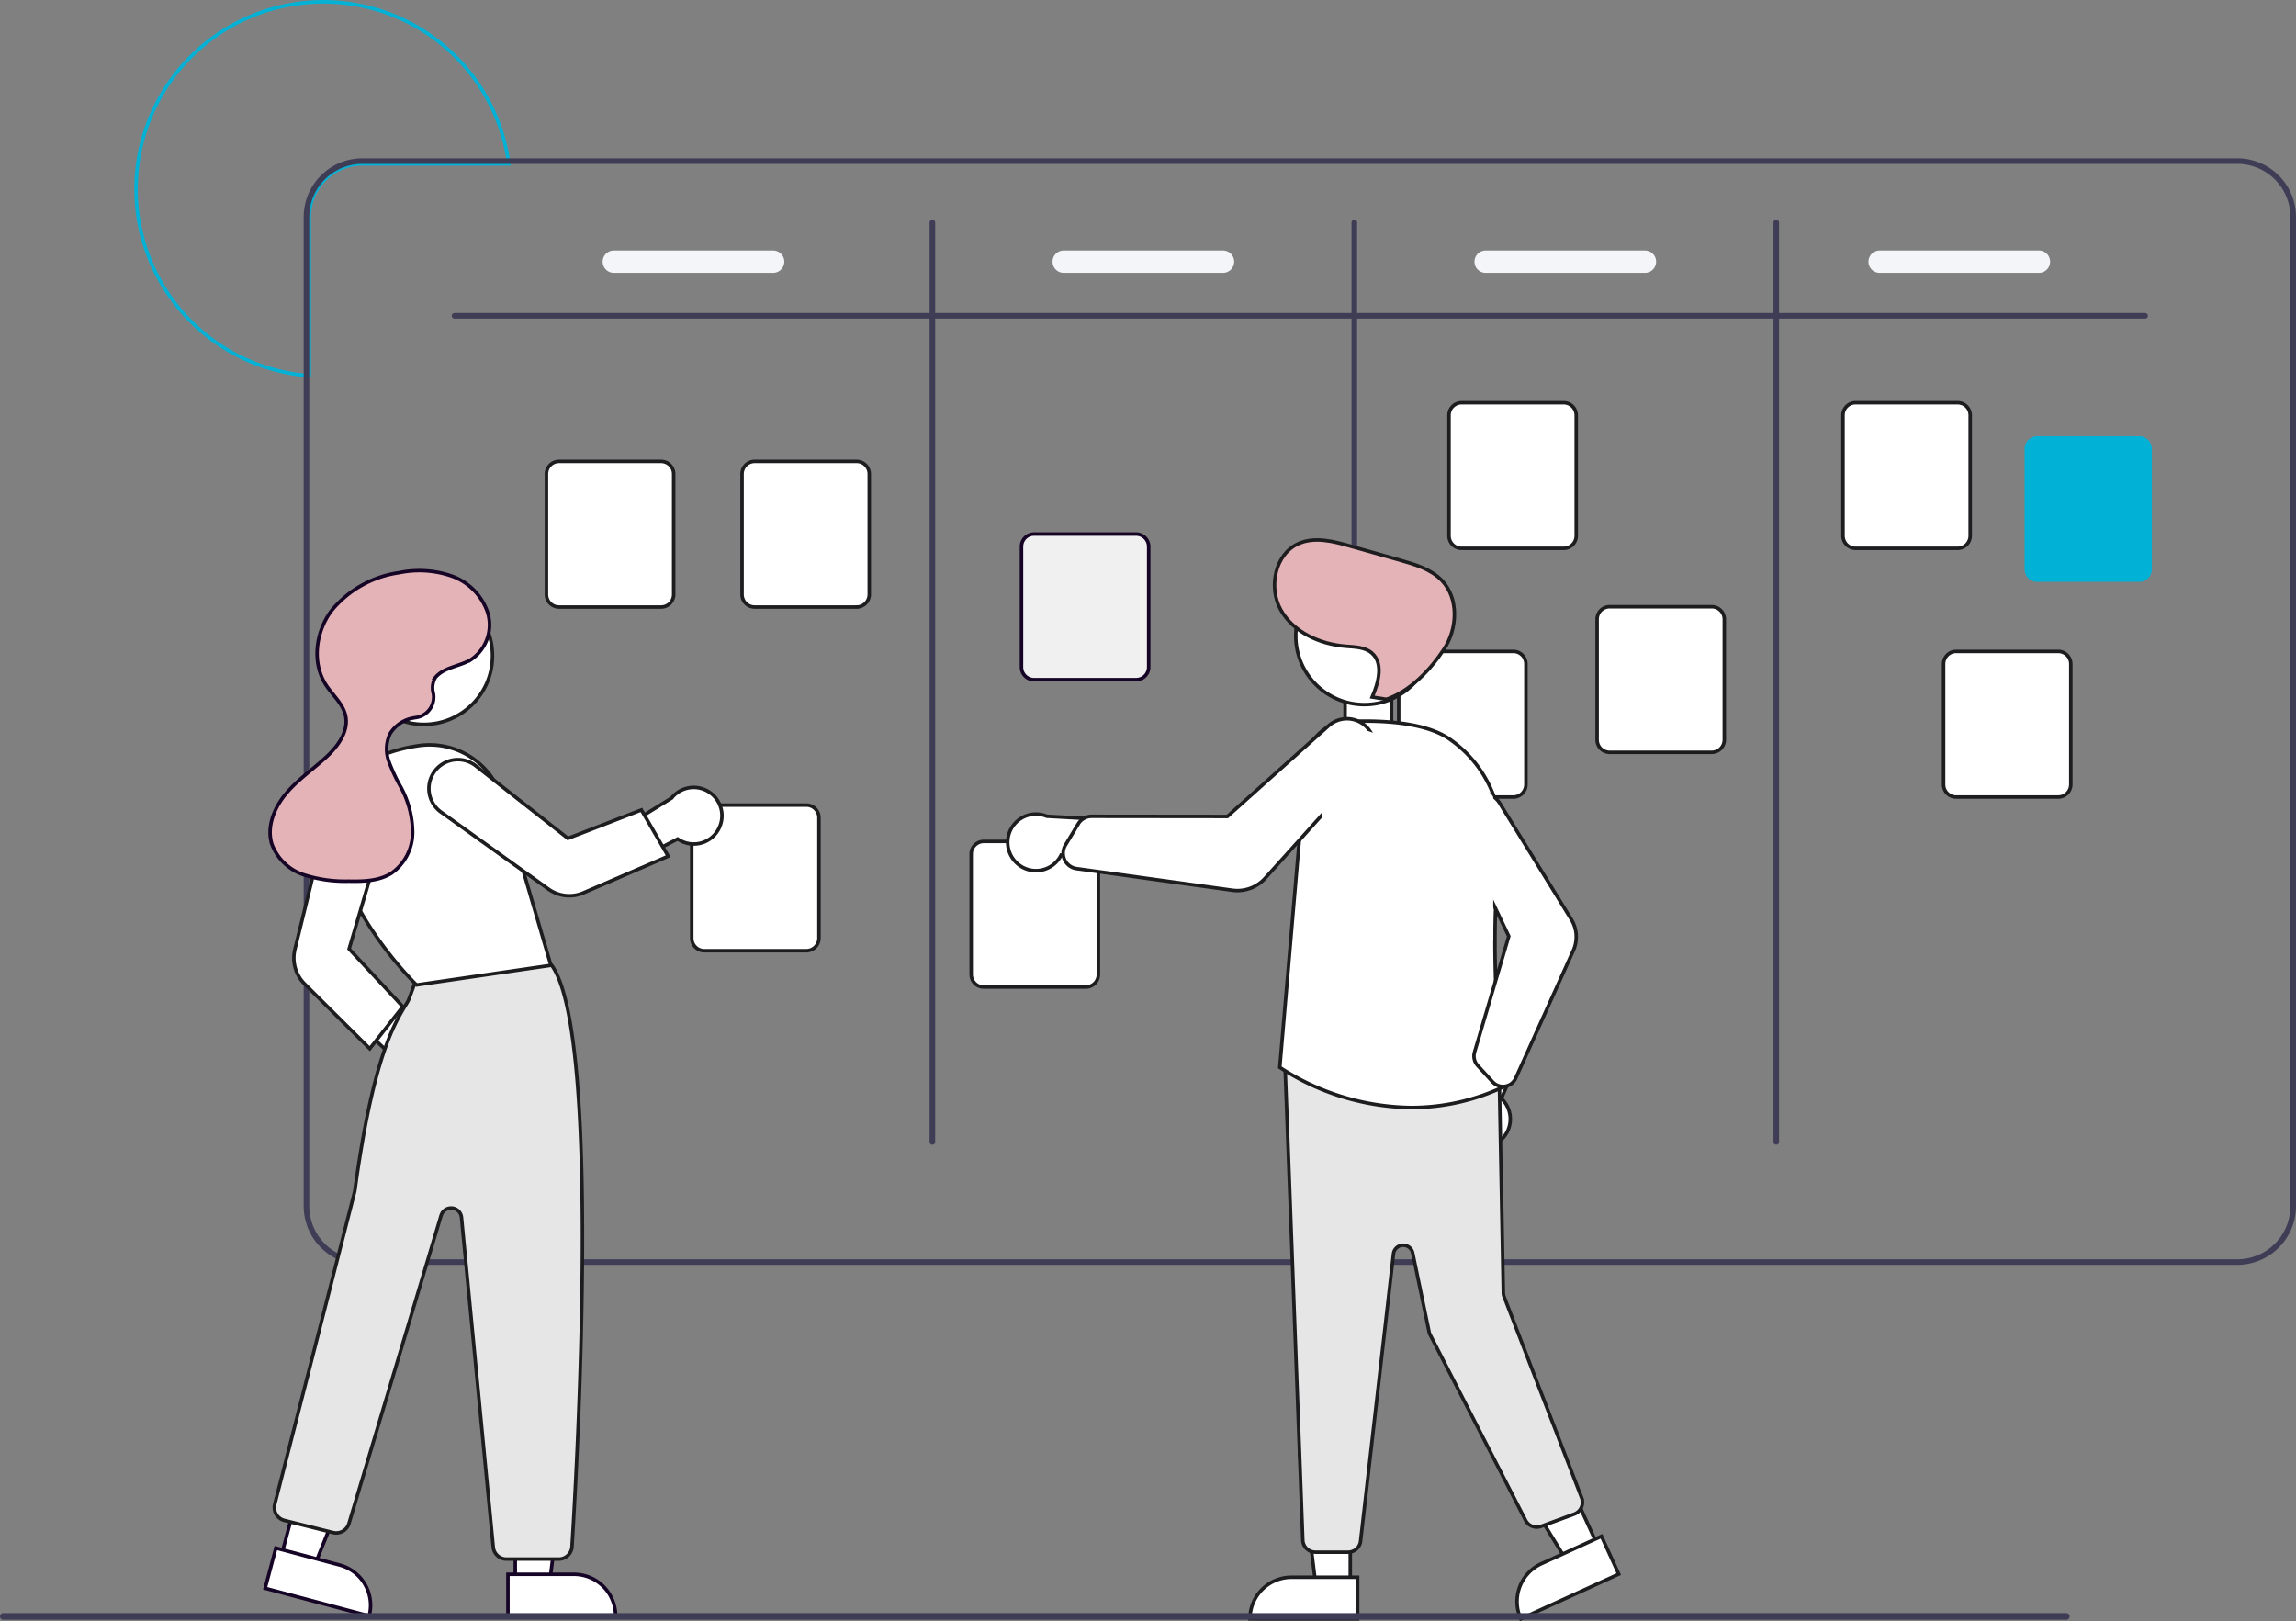 <svg xmlns="http://www.w3.org/2000/svg" width="329.231" height="232.46" viewBox="0 0 329.231 232.46">
  <rect x="0" y="0" width="329.231" height="232.46" fill="#808080" stroke="none"/>
  <g id="undraw_Scrum_board_re_wk7v" transform="translate(0 0.26)">
    <path id="Path_21073" data-name="Path 21073" d="M291.3,183.733h-21a7.62,7.62,0,0,0-7.613,7.613v22.763c-.268-.016-.537-.04-.8-.072a26.845,26.845,0,1,1,29.29-31.105C291.22,183.2,291.26,183.465,291.3,183.733Z" transform="translate(-218.341 -160.495)" fill="none" stroke="#01b2d6" stroke-width="0.5"/>
    <path id="Path_21074" data-name="Path 21074" d="M575.11,216.5H306.252a8.424,8.424,0,0,0-8.414,8.414V366.751a8.424,8.424,0,0,0,8.414,8.414H575.11a8.424,8.424,0,0,0,8.414-8.414V224.91a8.423,8.423,0,0,0-8.414-8.41Zm7.613,150.256a7.62,7.62,0,0,1-7.613,7.613H306.252a7.62,7.62,0,0,1-7.613-7.613V224.91a7.62,7.62,0,0,1,7.613-7.613H575.11a7.62,7.62,0,0,1,7.613,7.613Z" transform="translate(-254.293 -194.058)" fill="#3f3d56"/>
    <path id="Path_21075" data-name="Path 21075" d="M593.652,272.666H351.239a.4.4,0,0,1,0-.8H593.652a.4.4,0,1,1,0,.8Z" transform="translate(-286.057 -227.242)" fill="#3f3d56"/>
    <path id="Path_21076" data-name="Path 21076" d="M522.239,371.121a.4.4,0,0,1-.4-.4V238.9a.4.4,0,0,1,.8,0V370.72a.4.4,0,0,1-.4.4Z" transform="translate(-388.541 -207.243)" fill="#3f3d56"/>
    <path id="Path_21077" data-name="Path 21077" d="M673.239,371.121a.4.4,0,0,1-.4-.4V238.9a.4.4,0,0,1,.8,0V370.72a.4.4,0,0,1-.4.4Z" transform="translate(-479.038 -207.243)" fill="#3f3d56"/>
    <path id="Path_21078" data-name="Path 21078" d="M824.239,371.121a.4.4,0,0,1-.4-.4V238.9a.4.4,0,0,1,.8,0V370.72a.4.4,0,0,1-.4.4Z" transform="translate(-569.534 -207.243)" fill="#3f3d56"/>
    <path id="Path_21079" data-name="Path 21079" d="M401.158,345.846H386.517a1.805,1.805,0,0,1-1.8-1.8v-17.28a1.805,1.805,0,0,1,1.8-1.8h14.641a1.805,1.805,0,0,1,1.8,1.8v17.277A1.8,1.8,0,0,1,401.158,345.846Z" transform="translate(-306.36 -259.065)" fill="#fff" stroke="#1d1d1f" stroke-width="0.5"/>
    <path id="Path_21080" data-name="Path 21080" d="M453.158,468.846H438.517a1.8,1.8,0,0,1-1.8-1.8v-17.28a1.805,1.805,0,0,1,1.8-1.8h14.641a1.805,1.805,0,0,1,1.8,1.8v17.277a1.805,1.805,0,0,1-1.8,1.8Z" transform="translate(-337.524 -332.781)" fill="#fff" stroke="#1d1d1f" stroke-width="0.5"/>
    <path id="Path_21081" data-name="Path 21081" d="M571.158,371.846H556.517a1.8,1.8,0,0,1-1.8-1.8v-17.28a1.8,1.8,0,0,1,1.8-1.8h14.641a1.805,1.805,0,0,1,1.8,1.8v17.277a1.8,1.8,0,0,1-1.8,1.8Z" transform="translate(-408.244 -274.647)" fill="#f0f0f0" stroke="#150425" stroke-width="0.5"/>
    <path id="Path_21082" data-name="Path 21082" d="M724.158,324.846H709.517a1.8,1.8,0,0,1-1.8-1.8v-17.28a1.805,1.805,0,0,1,1.8-1.8h14.641a1.805,1.805,0,0,1,1.8,1.8v17.277A1.8,1.8,0,0,1,724.158,324.846Z" transform="translate(-499.939 -246.479)" fill="#fff" stroke="#1d1d1f" stroke-width="0.5"/>
    <path id="Path_21083" data-name="Path 21083" d="M865.158,324.846H850.517a1.805,1.805,0,0,1-1.8-1.8v-17.28a1.8,1.8,0,0,1,1.8-1.8h14.641a1.8,1.8,0,0,1,1.8,1.8v17.277a1.8,1.8,0,0,1-1.8,1.8Z" transform="translate(-584.443 -246.479)" fill="#fff" stroke="#1d1d1f" stroke-width="0.5"/>
    <path id="Path_21084" data-name="Path 21084" d="M930.158,336.846H915.517a1.8,1.8,0,0,1-1.8-1.8v-17.28a1.8,1.8,0,0,1,1.8-1.8h14.641a1.805,1.805,0,0,1,1.8,1.8v17.277a1.8,1.8,0,0,1-1.8,1.8Z" transform="translate(-623.399 -253.671)" fill="#01b2d6"/>
    <path id="Path_21085" data-name="Path 21085" d="M901.158,413.846H886.517a1.8,1.8,0,0,1-1.8-1.8v-17.28a1.805,1.805,0,0,1,1.8-1.8h14.641a1.805,1.805,0,0,1,1.8,1.8v17.277a1.8,1.8,0,0,1-1.8,1.8Z" transform="translate(-606.018 -299.819)" fill="#fff" stroke="#1d1d1f" stroke-width="0.5"/>
    <path id="Path_21086" data-name="Path 21086" d="M777.158,397.846H762.517a1.8,1.8,0,0,1-1.8-1.8v-17.28a1.805,1.805,0,0,1,1.8-1.8h14.641a1.805,1.805,0,0,1,1.8,1.8v17.277A1.8,1.8,0,0,1,777.158,397.846Z" transform="translate(-531.703 -290.23)" fill="#fff" stroke="#1d1d1f" stroke-width="0.5"/>
    <path id="Path_21087" data-name="Path 21087" d="M706.158,413.846H691.517a1.8,1.8,0,0,1-1.8-1.8v-17.28a1.8,1.8,0,0,1,1.8-1.8h14.641a1.805,1.805,0,0,1,1.8,1.8v17.277a1.8,1.8,0,0,1-1.8,1.8Z" transform="translate(-489.151 -299.819)" fill="#fff" stroke="#1d1d1f" stroke-width="0.5"/>
    <path id="Path_21087-2" data-name="Path 21087" d="M695.723,413.846h-5.349c-.363,0-.657-.807-.658-1.8v-17.28c0-.993.295-1.8.658-1.8h5.349c.363,0,.657.807.658,1.8v17.277c0,.994-.294,1.8-.658,1.8Z" transform="translate(-496.84 -300.566)" fill="#fff" stroke="#1d1d1f" stroke-width="0.5"/>
    <path id="Path_21088" data-name="Path 21088" d="M553.158,481.846H538.517a1.8,1.8,0,0,1-1.8-1.8v-17.28a1.805,1.805,0,0,1,1.8-1.8h14.641a1.805,1.805,0,0,1,1.8,1.8v17.277a1.805,1.805,0,0,1-1.8,1.8Z" transform="translate(-397.456 -340.572)" fill="#fff" stroke="#1d1d1f" stroke-width="0.5"/>
    <path id="Path_21090" data-name="Path 21090" d="M471.158,345.846H456.517a1.805,1.805,0,0,1-1.8-1.8v-17.28a1.805,1.805,0,0,1,1.8-1.8h14.641a1.805,1.805,0,0,1,1.8,1.8v17.277a1.805,1.805,0,0,1-1.8,1.8Z" transform="translate(-348.312 -259.065)" fill="#fff" stroke="#1d1d1f" stroke-width="0.5"/>
    <path id="Path_21091" data-name="Path 21091" d="M429.28,252.7H406.441a1.6,1.6,0,1,1,0-3.205H429.28a1.6,1.6,0,1,1,0,3.205Z" transform="translate(-318.42 -213.836)" fill="#f4f5f8"/>
    <path id="Path_21092" data-name="Path 21092" d="M590.28,252.7H567.441a1.6,1.6,0,0,1,0-3.205H590.28a1.6,1.6,0,0,1,0,3.205Z" transform="translate(-414.911 -213.836)" fill="#f4f5f8"/>
    <path id="Path_21093" data-name="Path 21093" d="M741.28,252.7H718.441a1.6,1.6,0,0,1,0-3.205H741.28a1.6,1.6,0,0,1,0,3.205Z" transform="translate(-505.407 -213.836)" fill="#f4f5f8"/>
    <path id="Path_21094" data-name="Path 21094" d="M882.28,252.7H859.441a1.6,1.6,0,0,1,0-3.205H882.28a1.6,1.6,0,0,1,0,3.205Z" transform="translate(-589.911 -213.836)" fill="#f4f5f8"/>
    <path id="Path_21095" data-name="Path 21095" d="M317.6,526.4a4.029,4.029,0,0,1-3.486-5.1l-10.271-9.561,5.43-1.378,10.1,8.191A4.051,4.051,0,0,1,317.6,526.4Z" transform="translate(-257.889 -370.175)" fill="#fff" stroke="#1d1d1f" stroke-width="0.5"/>
    <path id="Path_21096" data-name="Path 21096" d="M184.4,537.912h4.912l2.337-18.947H184.4Z" transform="translate(-110.515 -311.026)" fill="#fff" stroke="#150425" stroke-width="0.5"/>
    <path id="Path_21097" data-name="Path 21097" d="M0,0H15.439V5.965H5.965A5.965,5.965,0,0,1,0,0Z" transform="translate(88.272 231.448) rotate(179.997)" fill="#fff" stroke="#150425" stroke-width="0.5"/>
    <path id="Path_21098" data-name="Path 21098" d="M100.345,530.015l4.747,1.264,7.133-17.709-7.006-1.865Z" transform="translate(-60.139 -306.675)" fill="#fff" stroke="#150425" stroke-width="0.5"/>
    <path id="Path_21099" data-name="Path 21099" d="M0,0H15.439V5.965H5.965A5.965,5.965,0,0,1,0,0Z" transform="matrix(-0.966, -0.257, 0.257, -0.966, 52.935, 231.449)" fill="#fff" stroke="#150425" stroke-width="0.5"/>
    <path id="Path_21100" data-name="Path 21100" d="M328.122,587.245h-7.5a1.9,1.9,0,0,1-1.894-1.72l-4.55-47.253a1.5,1.5,0,0,0-2.933-.286L298.037,582.14a1.9,1.9,0,0,1-2.284,1.3l-6.973-1.74a1.9,1.9,0,0,1-1.381-2.319c.114-.445,11.384-44.487,11.482-44.94,2.553-18.819,5.608-23.862,7.25-26.571.136-.224.261-.43.373-.625.141-.244,1.007-2.662,1.556-4.233a1.919,1.919,0,0,1,.976-1.193c6.9-3.527,14.964-1.085,17.273-.253a1.876,1.876,0,0,1,.937.727c6.926,10.446,3.527,71.118,2.775,83.174a1.9,1.9,0,0,1-1.9,1.778Z" transform="translate(-248.001 -363.946)" fill="#e6e6e6" stroke="#1d1d1f" stroke-width="0.5"/>
    <circle id="Ellipse_762" data-name="Ellipse 762" cx="9.841" cy="9.841" r="9.841" transform="translate(50.936 83.927)" fill="#fff" stroke="#1d1d1f" stroke-width="0.5"/>
    <path id="Path_21101" data-name="Path 21101" d="M320.639,460.838l-.071-.068c-.133-.128-13.245-12.974-11.548-24.852.726-5.081,4.836-8.327,11.887-9.388a10.872,10.872,0,0,1,12.02,7.661l6.972,23.834Z" transform="translate(-260.904 -319.864)" fill="#fff" stroke="#1d1d1f" stroke-width="0.5"/>
    <path id="Path_21102" data-name="Path 21102" d="M305.212,481.578l-9.343-9.284a5.264,5.264,0,0,1-1.394-4.965L299,448.93a4.149,4.149,0,1,1,8.009,2.161l-4.762,16.186,7.7,8.269Z" transform="translate(-252.188 -331.467)" fill="#fff" stroke="#1d1d1f" stroke-width="0.5"/>
    <path id="Path_21103" data-name="Path 21103" d="M418.99,447.421a4.029,4.029,0,0,1-5.964,1.614L400.553,455.5l.551-5.492,11.058-6.843a4.051,4.051,0,0,1,6.828,4.256Z" transform="translate(-315.852 -328.996)" fill="#fff" stroke="#1d1d1f" stroke-width="0.5"/>
    <path id="Path_21104" data-name="Path 21104" d="M376.9,445.509l-12.159,5.254a5.132,5.132,0,0,1-5-.536L344.28,439.148a4.149,4.149,0,1,1,4.984-6.634L362.52,442.95l10.538-4.077Z" transform="translate(-281.088 -322.996)" fill="#fff" stroke="#1d1d1f" stroke-width="0.5"/>
    <path id="Path_21105" data-name="Path 21105" d="M309.5,379.433c1.214-1.521,3.482-1.6,5.15-2.606a6.018,6.018,0,0,0,2.384-6.7,8.408,8.408,0,0,0-5.16-5.273,14.24,14.24,0,0,0-7.539-.483,15.309,15.309,0,0,0-9.7,5.437c-2.28,3.035-2.86,7.479-.794,10.663.95,1.463,2.416,2.671,2.8,4.374.5,2.236-1.07,4.392-2.75,5.949-1.914,1.773-4.11,3.259-5.787,5.258s-2.8,4.731-2.03,7.225a7.3,7.3,0,0,0,4.552,4.4,19.3,19.3,0,0,0,6.46.925c2.122.042,4.377-.01,6.165-1.155a7.169,7.169,0,0,0,3.012-5.821,13.784,13.784,0,0,0-1.7-6.529,25.106,25.106,0,0,1-1.714-3.678,5.157,5.157,0,0,1,.173-3.952,4.928,4.928,0,0,1,3.448-2.282c.073-.014.149-.027.23-.038a2.964,2.964,0,0,0,2.538-3.457,2.9,2.9,0,0,1,.267-2.257Z" transform="translate(-247.095 -282.511)" fill="#e4b3b8" stroke="#150425" stroke-width="0.5"/>
    <path id="Path_21106" data-name="Path 21106" d="M472.386,538.959h-4.912l-2.337-18.947h7.25Z" transform="translate(-278.765 -311.654)" fill="#fff" stroke="#1d1d1f" stroke-width="0.5"/>
    <path id="Path_21107" data-name="Path 21107" d="M453.29,563.8h9.474v5.965H447.325A5.965,5.965,0,0,1,453.29,563.8Z" transform="translate(-268.09 -337.895)" fill="#fff" stroke="#1d1d1f" stroke-width="0.5"/>
    <path id="Path_21108" data-name="Path 21108" d="M550.546,527.634l-4.468,2.041-10-16.263,6.595-3.012Z" transform="translate(-321.281 -305.892)" fill="#fff" stroke="#1d1d1f" stroke-width="0.5"/>
    <path id="Path_21109" data-name="Path 21109" d="M5.965,0h9.474V5.965H0A5.965,5.965,0,0,1,5.965,0Z" transform="translate(215.594 226.443) rotate(-24.548)" fill="#fff" stroke="#1d1d1f" stroke-width="0.5"/>
    <path id="Path_21110" data-name="Path 21110" d="M715.909,539.526a4.029,4.029,0,0,0,.321-6.17l5.774-13.1-7.336,1.243-4.359,12.252a4.051,4.051,0,0,0,5.6,5.777Z" transform="translate(-500.951 -376.106)" fill="#fff" stroke="#1d1d1f" stroke-width="0.5"/>
    <path id="Path_21111" data-name="Path 21111" d="M658.065,607.714h-4.693a1.81,1.81,0,0,1-1.8-1.672l-2.559-68.34a1.8,1.8,0,0,1,1.974-1.925l27.14,2.882a1.8,1.8,0,0,1,1.628,1.76l.569,30.146a1.4,1.4,0,0,0,.094.478l11.133,28.87a1.8,1.8,0,0,1-1.059,2.34l-4.755,1.752a1.8,1.8,0,0,1-2.227-.867l-13.676-26.593a1.79,1.79,0,0,1-.162-.458l-2.336-11.257a1.4,1.4,0,0,0-2.766.125l-4.713,41.16A1.8,1.8,0,0,1,658.065,607.714Z" transform="translate(-464.757 -385.404)" fill="#e6e6e6" stroke="#1d1d1f" stroke-width="0.5"/>
    <circle id="Ellipse_763" data-name="Ellipse 763" cx="9.841" cy="9.841" r="9.841" transform="translate(185.804 81.094)" fill="#fff" stroke="#1d1d1f" stroke-width="0.5"/>
    <path id="Path_21112" data-name="Path 21112" d="M666.05,473.314a35.125,35.125,0,0,1-18.781-5.689l-.1-.066.01-.116,3.764-43.841a6.179,6.179,0,0,1,5.85-5.634c4.879-.224,11.432.058,14.94,2.671a17.107,17.107,0,0,1,7.01,16.313c-1.755,13.31.233,31.265.465,33.268l.017.144-.132.061A30.958,30.958,0,0,1,666.05,473.314Z" transform="translate(-463.656 -314.767)" fill="#fff" stroke="#1d1d1f" stroke-width="0.5"/>
    <path id="Path_21113" data-name="Path 21113" d="M716.59,485.436a2.006,2.006,0,0,1-1.475-.65l-2.153-2.349a2.014,2.014,0,0,1-.444-1.921l4.909-16.614-7.469-15.684a3.53,3.53,0,0,1,6.294-3.191l10.135,16.445a4.789,4.789,0,0,1,.288,4.487l-8.258,18.3a2,2,0,0,1-1.509,1.154,2.029,2.029,0,0,1-.318.023Z" transform="translate(-501.079 -329.909)" fill="#fff" stroke="#1d1d1f" stroke-width="0.5"/>
    <path id="Path_21114" data-name="Path 21114" d="M551.425,458.5a4.029,4.029,0,0,0,6.01-1.434l14.2,1.842-3.263-6.687-12.984-.724a4.051,4.051,0,0,0-3.962,7Z" transform="translate(-405.28 -334.712)" fill="#fff" stroke="#1d1d1f" stroke-width="0.5"/>
    <path id="Path_21115" data-name="Path 21115" d="M594.621,441.681a5.374,5.374,0,0,1-.739-.051l-22.339-3.1a2.22,2.22,0,0,1-1.7-1.247,2.266,2.266,0,0,1-.127-.332h0a2.229,2.229,0,0,1,.23-1.776l1.849-3.065a2.237,2.237,0,0,1,1.906-1.076h0l19.472.022,14.542-13.029a3.941,3.941,0,0,1,5.4,5.736L598.6,439.9a5.355,5.355,0,0,1-3.979,1.781Z" transform="translate(-417.179 -314.239)" fill="#fff" stroke="#1d1d1f" stroke-width="0.5"/>
    <path id="Path_21116" data-name="Path 21116" d="M659.293,370.833c.9-2.081,1.66-4.853-.065-6.325-1-.854-2.442-.855-3.753-.962-3.693-.3-7.495-2-9.3-5.234s-.8-8.047,2.609-9.507c2.3-.984,4.927-.314,7.33.368l7.215,2.046c2.144.608,4.394,1.278,5.938,2.885,2.461,2.563,2.277,6.9.322,9.864s-4.9,6.063-8.269,7.189Z" transform="translate(-462.529 -271.142)" fill="#e4b3b8" stroke="#1d1d1f" stroke-width="0.5"/>
    <path id="Path_21117" data-name="Path 21117" d="M485.46,738.078H189.639a.477.477,0,1,1,0-.954H485.46a.477.477,0,0,1,0,.954Z" transform="translate(-189.162 -506.08)" fill="#3f3d56"/>
    <path id="Path_21087-3" data-name="Path 21087" d="M706.158,413.846H691.517a1.8,1.8,0,0,1-1.8-1.8v-17.28c0-.993,5.658-5.26,6.651-5.263l9.79,3.463c.993,0,8.141,5.109,8.144,6.1v20.523l-6.344-7.549a1.8,1.8,0,0,1-1.8,1.8Z" transform="translate(-500.18 -284.939)" fill="#fff"/>
  </g>
</svg>
